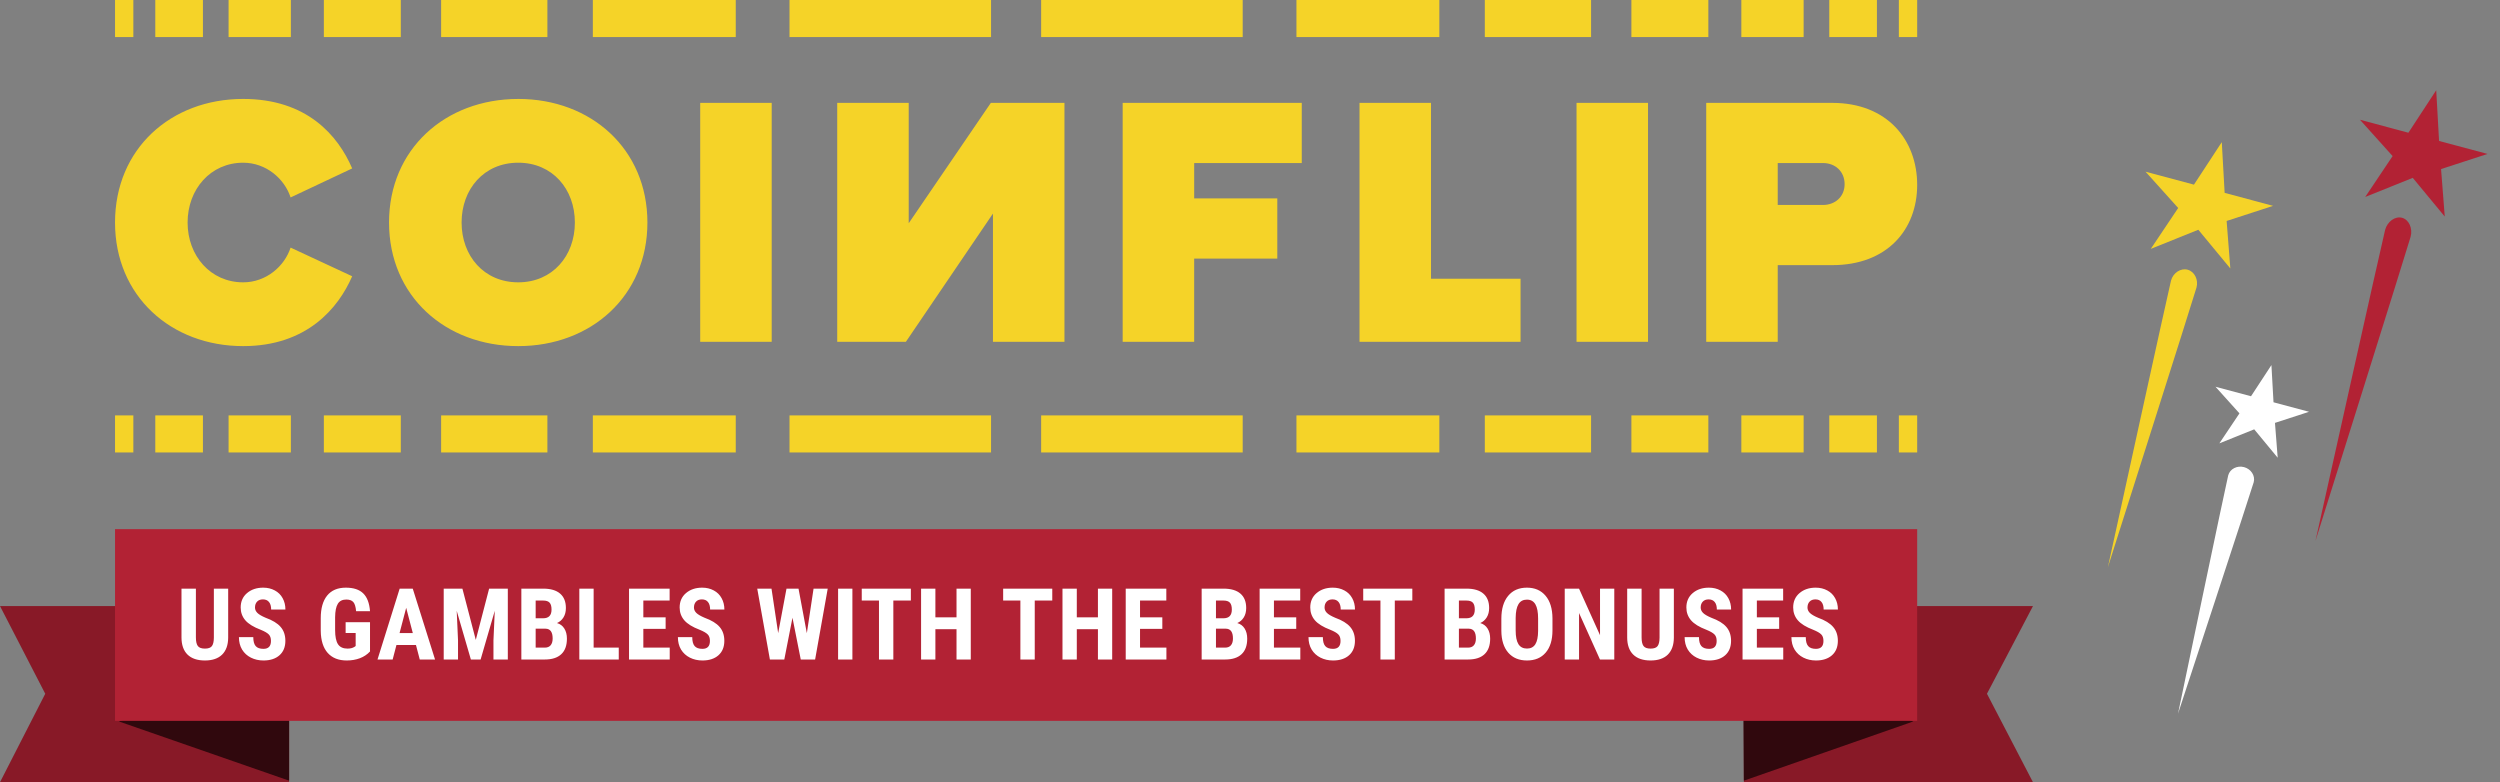<svg width="326" height="102" viewBox="0 0 326 102" fill="none" xmlns="http://www.w3.org/2000/svg">
<rect x="0" y="0" width="326" height="102" fill="#808080" stroke="none"/>
<path fill-rule="evenodd" clip-rule="evenodd" d="M15 29.017C15 19.395 22.293 12.901 31.708 12.901C40.017 12.901 44.078 17.667 45.924 21.962L37.893 25.747C37.109 23.318 34.708 21.217 31.708 21.217C27.462 21.217 24.462 24.673 24.462 29.017C24.462 33.36 27.462 36.817 31.708 36.817C34.708 36.817 37.109 34.717 37.893 32.287L45.924 36.024C44.124 40.18 40.017 45.133 31.708 45.133C22.293 45.133 15 38.592 15 29.017ZM67.577 21.216C63.099 21.216 60.192 24.672 60.192 29.016C60.192 33.36 63.099 36.816 67.577 36.816C72.054 36.816 74.963 33.36 74.963 29.016C74.963 24.673 72.054 21.216 67.577 21.216ZM67.577 12.901C77.085 12.901 84.423 19.441 84.423 29.017C84.423 38.593 77.083 45.133 67.576 45.133C58.068 45.133 50.73 38.592 50.73 29.017C50.73 19.441 58.069 12.903 67.577 12.903" fill="#F5D328"/>
<path fill-rule="evenodd" clip-rule="evenodd" d="M91.307 44.571H100.63V13.415H91.307V44.571ZM118.128 44.57H109.174V13.416H118.497V29.109L129.206 13.415H138.806V44.571H129.482V27.848L118.128 44.57ZM146.396 13.415H169.75V21.262H155.721V25.873H166.56V33.721H155.72V44.571H146.396V13.415ZM177.281 13.415H186.604V36.35H198.281V44.571H177.281V13.415ZM205.579 44.571H214.902V13.415H205.579V44.571ZM237.723 21.262H231.815V26.727H237.723C239.292 26.727 240.537 25.653 240.537 24.018C240.537 22.335 239.292 21.261 237.723 21.261V21.262ZM222.491 13.415H238.923C246.123 13.415 250 18.273 250 24.112C250 29.904 246.123 34.574 238.923 34.574H231.815V44.571H222.491V13.415ZM77.307 59H95.943V54.164H77.307V59ZM169.056 59H187.692V54.164H169.056V59ZM102.952 59H129.234V54.164H102.952V59ZM135.765 59H162.047V54.164H135.765V59ZM15 59H17.389V54.164H15V59ZM20.25 59H26.462V54.164H20.25V59ZM29.807 59H37.931V54.164H29.807V59ZM42.231 59H52.266V54.164H42.231V59ZM57.523 59H71.38V54.164H57.523V59ZM247.611 59H250V54.164H247.611V59ZM238.538 59H244.75V54.164H238.538V59ZM227.07 59H235.193V54.164H227.07V59ZM212.734 59H222.769V54.164H212.734V59ZM193.619 59H207.477V54.164H193.619V59ZM77.307 4.836H95.943V0H77.307V4.836ZM169.056 4.836H187.692V0H169.056V4.836ZM102.952 4.836H129.234V0H102.952V4.836ZM135.765 4.836H162.047V0H135.765V4.836ZM15 4.836H17.389V0H15V4.836ZM20.25 4.836H26.462V0H20.25V4.836ZM29.807 4.836H37.931V0H29.807V4.836ZM42.231 4.836H52.266V0H42.231V4.836ZM57.523 4.836H71.38V0H57.523V4.836ZM247.611 4.836H250V0H247.611V4.836ZM238.538 4.836H244.75V0H238.538V4.836ZM227.07 4.836H235.193V0H227.07V4.836ZM212.734 4.836H222.769V0H212.734V4.836ZM193.619 4.836H207.477V0H193.619V4.836Z" fill="#F5D328"/>
<path d="M227.4 102H265.1L259.1 90.465L265.1 79.03H227.4V102Z" fill="#881927"/>
<path d="M249.5 94.076L227.4 101.799L227.3 86.052L249.5 94.076Z" fill="#30080D"/>
<path d="M37.7 102H0L5.9 90.465L0 79.03H37.7V102Z" fill="#881927"/>
<path d="M15.5 94.076L37.7 101.799V86.052L15.5 94.076Z" fill="#30080D"/>
<path d="M250 69H15V94H250V69Z" fill="#B22234"/>
<path d="M29.754 76.758V83.156C29.745 84.117 29.481 84.853 28.96 85.365C28.44 85.873 27.693 86.127 26.72 86.127C25.73 86.127 24.972 85.869 24.447 85.353C23.927 84.836 23.666 84.089 23.666 83.112V76.758H25.545V83.118C25.545 83.643 25.63 84.017 25.799 84.242C25.969 84.466 26.275 84.578 26.72 84.578C27.164 84.578 27.469 84.468 27.634 84.248C27.799 84.024 27.884 83.658 27.888 83.15V76.758H29.754ZM35.333 83.575C35.333 83.199 35.236 82.915 35.041 82.725C34.851 82.53 34.502 82.329 33.994 82.122C33.067 81.77 32.401 81.36 31.994 80.89C31.588 80.416 31.385 79.858 31.385 79.214C31.385 78.436 31.66 77.811 32.21 77.342C32.765 76.868 33.467 76.631 34.318 76.631C34.885 76.631 35.39 76.751 35.835 76.993C36.279 77.23 36.62 77.566 36.857 78.002C37.098 78.438 37.218 78.933 37.218 79.487H35.359C35.359 79.056 35.266 78.728 35.079 78.503C34.897 78.275 34.633 78.161 34.286 78.161C33.96 78.161 33.706 78.258 33.524 78.453C33.342 78.643 33.251 78.901 33.251 79.227C33.251 79.481 33.353 79.712 33.556 79.919C33.759 80.122 34.119 80.334 34.635 80.554C35.536 80.88 36.19 81.279 36.596 81.753C37.007 82.227 37.212 82.83 37.212 83.562C37.212 84.367 36.956 84.995 36.444 85.448C35.932 85.901 35.236 86.127 34.356 86.127C33.759 86.127 33.215 86.004 32.724 85.759C32.233 85.513 31.848 85.162 31.569 84.705C31.294 84.248 31.157 83.709 31.157 83.086H33.029C33.029 83.62 33.133 84.007 33.34 84.248C33.547 84.489 33.886 84.61 34.356 84.61C35.007 84.61 35.333 84.265 35.333 83.575ZM48.25 84.953C47.891 85.342 47.448 85.636 46.924 85.835C46.403 86.03 45.832 86.127 45.21 86.127C44.148 86.127 43.322 85.799 42.734 85.143C42.146 84.483 41.843 83.524 41.826 82.268V80.605C41.826 79.331 42.104 78.351 42.658 77.665C43.217 76.976 44.029 76.631 45.095 76.631C46.098 76.631 46.854 76.878 47.361 77.374C47.874 77.869 48.17 78.645 48.25 79.703H46.435C46.384 79.115 46.261 78.715 46.067 78.503C45.872 78.288 45.567 78.18 45.153 78.18C44.649 78.18 44.283 78.364 44.054 78.732C43.826 79.1 43.707 79.686 43.699 80.49V82.166C43.699 83.008 43.824 83.622 44.074 84.007C44.327 84.388 44.742 84.578 45.318 84.578C45.686 84.578 45.984 84.504 46.213 84.356L46.378 84.242V82.547H45.07V81.138H48.25V84.953ZM54.242 84.108H51.697L51.202 86H49.227L52.116 76.758H53.823L56.73 86H54.737L54.242 84.108ZM52.103 82.553H53.83L52.966 79.259L52.103 82.553ZM60.298 76.758L62.043 83.442L63.782 76.758H66.22V86H64.347V83.499L64.519 79.646L62.672 86H61.402L59.555 79.646L59.726 83.499V86H57.86V76.758H60.298ZM67.984 86V76.758H70.841C71.806 76.758 72.538 76.974 73.037 77.405C73.541 77.833 73.792 78.461 73.792 79.29C73.792 79.76 73.689 80.164 73.481 80.503C73.274 80.841 72.99 81.089 72.631 81.246C73.046 81.364 73.365 81.603 73.589 81.963C73.814 82.318 73.926 82.758 73.926 83.283C73.926 84.18 73.678 84.857 73.183 85.314C72.692 85.772 71.979 86 71.044 86H67.984ZM69.85 81.982V84.451H71.044C71.378 84.451 71.632 84.347 71.806 84.14C71.979 83.933 72.066 83.639 72.066 83.258C72.066 82.428 71.765 82.003 71.165 81.982H69.85ZM69.85 80.624H70.822C71.554 80.624 71.92 80.245 71.92 79.487C71.92 79.068 71.835 78.768 71.666 78.586C71.497 78.404 71.222 78.313 70.841 78.313H69.85V80.624ZM77.41 84.451H80.686V86H75.544V76.758H77.41V84.451ZM86.798 82.001H83.891V84.451H87.332V86H82.025V76.758H87.319V78.313H83.891V80.497H86.798V82.001ZM92.574 83.575C92.574 83.199 92.477 82.915 92.282 82.725C92.092 82.53 91.743 82.329 91.235 82.122C90.308 81.77 89.642 81.36 89.236 80.89C88.829 80.416 88.626 79.858 88.626 79.214C88.626 78.436 88.901 77.811 89.451 77.342C90.006 76.868 90.708 76.631 91.559 76.631C92.126 76.631 92.632 76.751 93.076 76.993C93.52 77.23 93.861 77.566 94.098 78.002C94.339 78.438 94.46 78.933 94.46 79.487H92.6C92.6 79.056 92.507 78.728 92.32 78.503C92.138 78.275 91.874 78.161 91.527 78.161C91.201 78.161 90.947 78.258 90.765 78.453C90.583 78.643 90.492 78.901 90.492 79.227C90.492 79.481 90.594 79.712 90.797 79.919C91 80.122 91.36 80.334 91.876 80.554C92.778 80.88 93.431 81.279 93.838 81.753C94.248 82.227 94.453 82.83 94.453 83.562C94.453 84.367 94.197 84.995 93.685 85.448C93.173 85.901 92.477 86.127 91.597 86.127C91 86.127 90.456 86.004 89.966 85.759C89.475 85.513 89.09 85.162 88.81 84.705C88.535 84.248 88.398 83.709 88.398 83.086H90.27C90.27 83.62 90.374 84.007 90.581 84.248C90.789 84.489 91.127 84.61 91.597 84.61C92.249 84.61 92.574 84.265 92.574 83.575ZM105.212 82.566L106.088 76.758H107.935L106.291 86H104.419L103.339 80.554L102.273 86H100.394L98.744 76.758H100.604L101.473 82.56L102.559 76.758H104.127L105.212 82.566ZM111.153 86H109.287V76.758H111.153V86ZM118.776 78.313H116.491V86H114.619V78.313H112.372V76.758H118.776V78.313ZM126.59 86H124.73V82.045H121.975V86H120.109V76.758H121.975V80.497H124.73V76.758H126.59V86ZM137.216 78.313H134.931V86H133.058V78.313H130.811V76.758H137.216V78.313ZM145.029 86H143.17V82.045H140.415V86H138.548V76.758H140.415V80.497H143.17V76.758H145.029V86ZM151.567 82.001H148.66V84.451H152.1V86H146.794V76.758H152.088V78.313H148.66V80.497H151.567V82.001ZM156.696 86V76.758H159.552C160.517 76.758 161.249 76.974 161.748 77.405C162.252 77.833 162.504 78.461 162.504 79.29C162.504 79.76 162.4 80.164 162.193 80.503C161.985 80.841 161.702 81.089 161.342 81.246C161.757 81.364 162.076 81.603 162.301 81.963C162.525 82.318 162.637 82.758 162.637 83.283C162.637 84.18 162.389 84.857 161.894 85.314C161.403 85.772 160.69 86 159.755 86H156.696ZM158.562 81.982V84.451H159.755C160.089 84.451 160.343 84.347 160.517 84.14C160.69 83.933 160.777 83.639 160.777 83.258C160.777 82.428 160.477 82.003 159.876 81.982H158.562ZM158.562 80.624H159.533C160.265 80.624 160.631 80.245 160.631 79.487C160.631 79.068 160.547 78.768 160.377 78.586C160.208 78.404 159.933 78.313 159.552 78.313H158.562V80.624ZM169.029 82.001H166.122V84.451H169.562V86H164.255V76.758H169.549V78.313H166.122V80.497H169.029V82.001ZM174.805 83.575C174.805 83.199 174.708 82.915 174.513 82.725C174.323 82.53 173.973 82.329 173.466 82.122C172.539 81.77 171.872 81.36 171.466 80.89C171.06 80.416 170.857 79.858 170.857 79.214C170.857 78.436 171.132 77.811 171.682 77.342C172.236 76.868 172.939 76.631 173.789 76.631C174.356 76.631 174.862 76.751 175.306 76.993C175.751 77.23 176.091 77.566 176.328 78.002C176.57 78.438 176.69 78.933 176.69 79.487H174.83C174.83 79.056 174.737 78.728 174.551 78.503C174.369 78.275 174.105 78.161 173.758 78.161C173.432 78.161 173.178 78.258 172.996 78.453C172.814 78.643 172.723 78.901 172.723 79.227C172.723 79.481 172.824 79.712 173.028 79.919C173.231 80.122 173.59 80.334 174.107 80.554C175.008 80.88 175.662 81.279 176.068 81.753C176.479 82.227 176.684 82.83 176.684 83.562C176.684 84.367 176.428 84.995 175.916 85.448C175.404 85.901 174.708 86.127 173.827 86.127C173.231 86.127 172.687 86.004 172.196 85.759C171.705 85.513 171.32 85.162 171.041 84.705C170.766 84.248 170.628 83.709 170.628 83.086H172.501C172.501 83.62 172.604 84.007 172.812 84.248C173.019 84.489 173.358 84.61 173.827 84.61C174.479 84.61 174.805 84.265 174.805 83.575ZM184.167 78.313H181.882V86H180.01V78.313H177.763V76.758H184.167V78.313ZM188.375 86V76.758H191.232C192.197 76.758 192.929 76.974 193.428 77.405C193.932 77.833 194.184 78.461 194.184 79.29C194.184 79.76 194.08 80.164 193.873 80.503C193.665 80.841 193.382 81.089 193.022 81.246C193.437 81.364 193.756 81.603 193.98 81.963C194.205 82.318 194.317 82.758 194.317 83.283C194.317 84.18 194.069 84.857 193.574 85.314C193.083 85.772 192.37 86 191.435 86H188.375ZM190.242 81.982V84.451H191.435C191.769 84.451 192.023 84.347 192.197 84.14C192.37 83.933 192.457 83.639 192.457 83.258C192.457 82.428 192.157 82.003 191.556 81.982H190.242ZM190.242 80.624H191.213C191.945 80.624 192.311 80.245 192.311 79.487C192.311 79.068 192.226 78.768 192.057 78.586C191.888 78.404 191.613 78.313 191.232 78.313H190.242V80.624ZM202.442 82.21C202.442 83.45 202.148 84.413 201.559 85.099C200.975 85.784 200.163 86.127 199.122 86.127C198.085 86.127 197.27 85.788 196.678 85.111C196.086 84.43 195.785 83.478 195.777 82.255V80.674C195.777 79.405 196.071 78.415 196.659 77.704C197.247 76.988 198.064 76.631 199.109 76.631C200.137 76.631 200.948 76.982 201.54 77.685C202.133 78.383 202.433 79.365 202.442 80.63V82.21ZM200.569 80.662C200.569 79.828 200.451 79.208 200.214 78.802C199.977 78.395 199.608 78.192 199.109 78.192C198.614 78.192 198.248 78.389 198.011 78.783C197.774 79.172 197.651 79.767 197.643 80.566V82.21C197.643 83.019 197.763 83.615 198.005 84.001C198.246 84.381 198.618 84.572 199.122 84.572C199.608 84.572 199.97 84.386 200.207 84.013C200.444 83.637 200.565 83.055 200.569 82.268V80.662ZM210.503 86H208.637L205.907 79.938V86H204.041V76.758H205.907L208.643 82.826V76.758H210.503V86ZM218.272 76.758V83.156C218.264 84.117 217.999 84.853 217.479 85.365C216.958 85.873 216.211 86.127 215.238 86.127C214.248 86.127 213.49 85.869 212.966 85.353C212.445 84.836 212.185 84.089 212.185 83.112V76.758H214.064V83.118C214.064 83.643 214.148 84.017 214.318 84.242C214.487 84.466 214.794 84.578 215.238 84.578C215.682 84.578 215.987 84.468 216.152 84.248C216.317 84.024 216.402 83.658 216.406 83.15V76.758H218.272ZM223.852 83.575C223.852 83.199 223.754 82.915 223.56 82.725C223.369 82.53 223.02 82.329 222.512 82.122C221.585 81.77 220.919 81.36 220.513 80.89C220.106 80.416 219.903 79.858 219.903 79.214C219.903 78.436 220.178 77.811 220.728 77.342C221.283 76.868 221.985 76.631 222.836 76.631C223.403 76.631 223.909 76.751 224.353 76.993C224.797 77.23 225.138 77.566 225.375 78.002C225.616 78.438 225.737 78.933 225.737 79.487H223.877C223.877 79.056 223.784 78.728 223.598 78.503C223.416 78.275 223.151 78.161 222.804 78.161C222.478 78.161 222.224 78.258 222.042 78.453C221.86 78.643 221.769 78.901 221.769 79.227C221.769 79.481 221.871 79.712 222.074 79.919C222.277 80.122 222.637 80.334 223.153 80.554C224.055 80.88 224.708 81.279 225.115 81.753C225.525 82.227 225.73 82.83 225.73 83.562C225.73 84.367 225.474 84.995 224.962 85.448C224.45 85.901 223.754 86.127 222.874 86.127C222.277 86.127 221.734 86.004 221.243 85.759C220.752 85.513 220.367 85.162 220.087 84.705C219.812 84.248 219.675 83.709 219.675 83.086H221.547C221.547 83.62 221.651 84.007 221.858 84.248C222.066 84.489 222.404 84.61 222.874 84.61C223.526 84.61 223.852 84.265 223.852 83.575ZM232.002 82.001H229.094V84.451H232.535V86H227.228V76.758H232.522V78.313H229.094V80.497H232.002V82.001ZM237.778 83.575C237.778 83.199 237.68 82.915 237.486 82.725C237.295 82.53 236.946 82.329 236.438 82.122C235.512 81.77 234.845 81.36 234.439 80.89C234.033 80.416 233.83 79.858 233.83 79.214C233.83 78.436 234.105 77.811 234.655 77.342C235.209 76.868 235.912 76.631 236.762 76.631C237.329 76.631 237.835 76.751 238.279 76.993C238.724 77.23 239.064 77.566 239.301 78.002C239.542 78.438 239.663 78.933 239.663 79.487H237.803C237.803 79.056 237.71 78.728 237.524 78.503C237.342 78.275 237.077 78.161 236.73 78.161C236.405 78.161 236.151 78.258 235.969 78.453C235.787 78.643 235.696 78.901 235.696 79.227C235.696 79.481 235.797 79.712 236 79.919C236.204 80.122 236.563 80.334 237.08 80.554C237.981 80.88 238.635 81.279 239.041 81.753C239.451 82.227 239.657 82.83 239.657 83.562C239.657 84.367 239.401 84.995 238.889 85.448C238.377 85.901 237.68 86.127 236.8 86.127C236.204 86.127 235.66 86.004 235.169 85.759C234.678 85.513 234.293 85.162 234.014 84.705C233.739 84.248 233.601 83.709 233.601 83.086H235.474C235.474 83.62 235.577 84.007 235.785 84.248C235.992 84.489 236.331 84.61 236.8 84.61C237.452 84.61 237.778 84.265 237.778 83.575Z" fill="white"/>
<path d="M314.345 30.876C314.05 31.976 301.935 70.538 301.935 70.538C301.935 70.538 310.723 31.084 311.018 29.984C311.313 28.884 312.325 28.158 313.226 28.399C314.127 28.64 314.64 29.776 314.345 30.876Z" fill="#B22234"/>
<path d="M289.721 18.535L286.092 24.078L279.776 22.386L284.035 27.122L280.462 32.455L286.66 29.959L290.836 35.01L290.352 28.814L296.409 26.843L290.093 25.15L289.721 18.535Z" fill="#F5D328"/>
<path d="M296.194 47.606L293.532 51.671L288.9 50.43L292.024 53.903L289.404 57.814L293.949 55.984L297.011 59.688L296.656 55.144L301.098 53.698L296.466 52.457L296.194 47.606Z" fill="white"/>
<path d="M317.683 11.765L314.054 17.308L307.737 15.616L311.997 20.352L308.424 25.686L314.622 23.19L318.797 28.24L318.314 22.045L324.371 20.073L318.054 18.38L317.683 11.765Z" fill="#B22234"/>
<path d="M286.426 37.485C286.155 38.498 274.864 73.981 274.864 73.981C274.864 73.981 282.828 37.607 283.099 36.594C283.371 35.581 284.363 34.928 285.264 35.169C286.165 35.41 286.698 36.472 286.426 37.485Z" fill="#F5D328"/>
<path d="M293.884 62.882C293.655 63.734 284.011 93.072 284.011 93.072C284.011 93.072 290.328 62.843 290.557 61.99C290.785 61.138 291.727 60.672 292.628 60.913C293.529 61.155 294.112 62.029 293.884 62.882Z" fill="white"/>
</svg>
